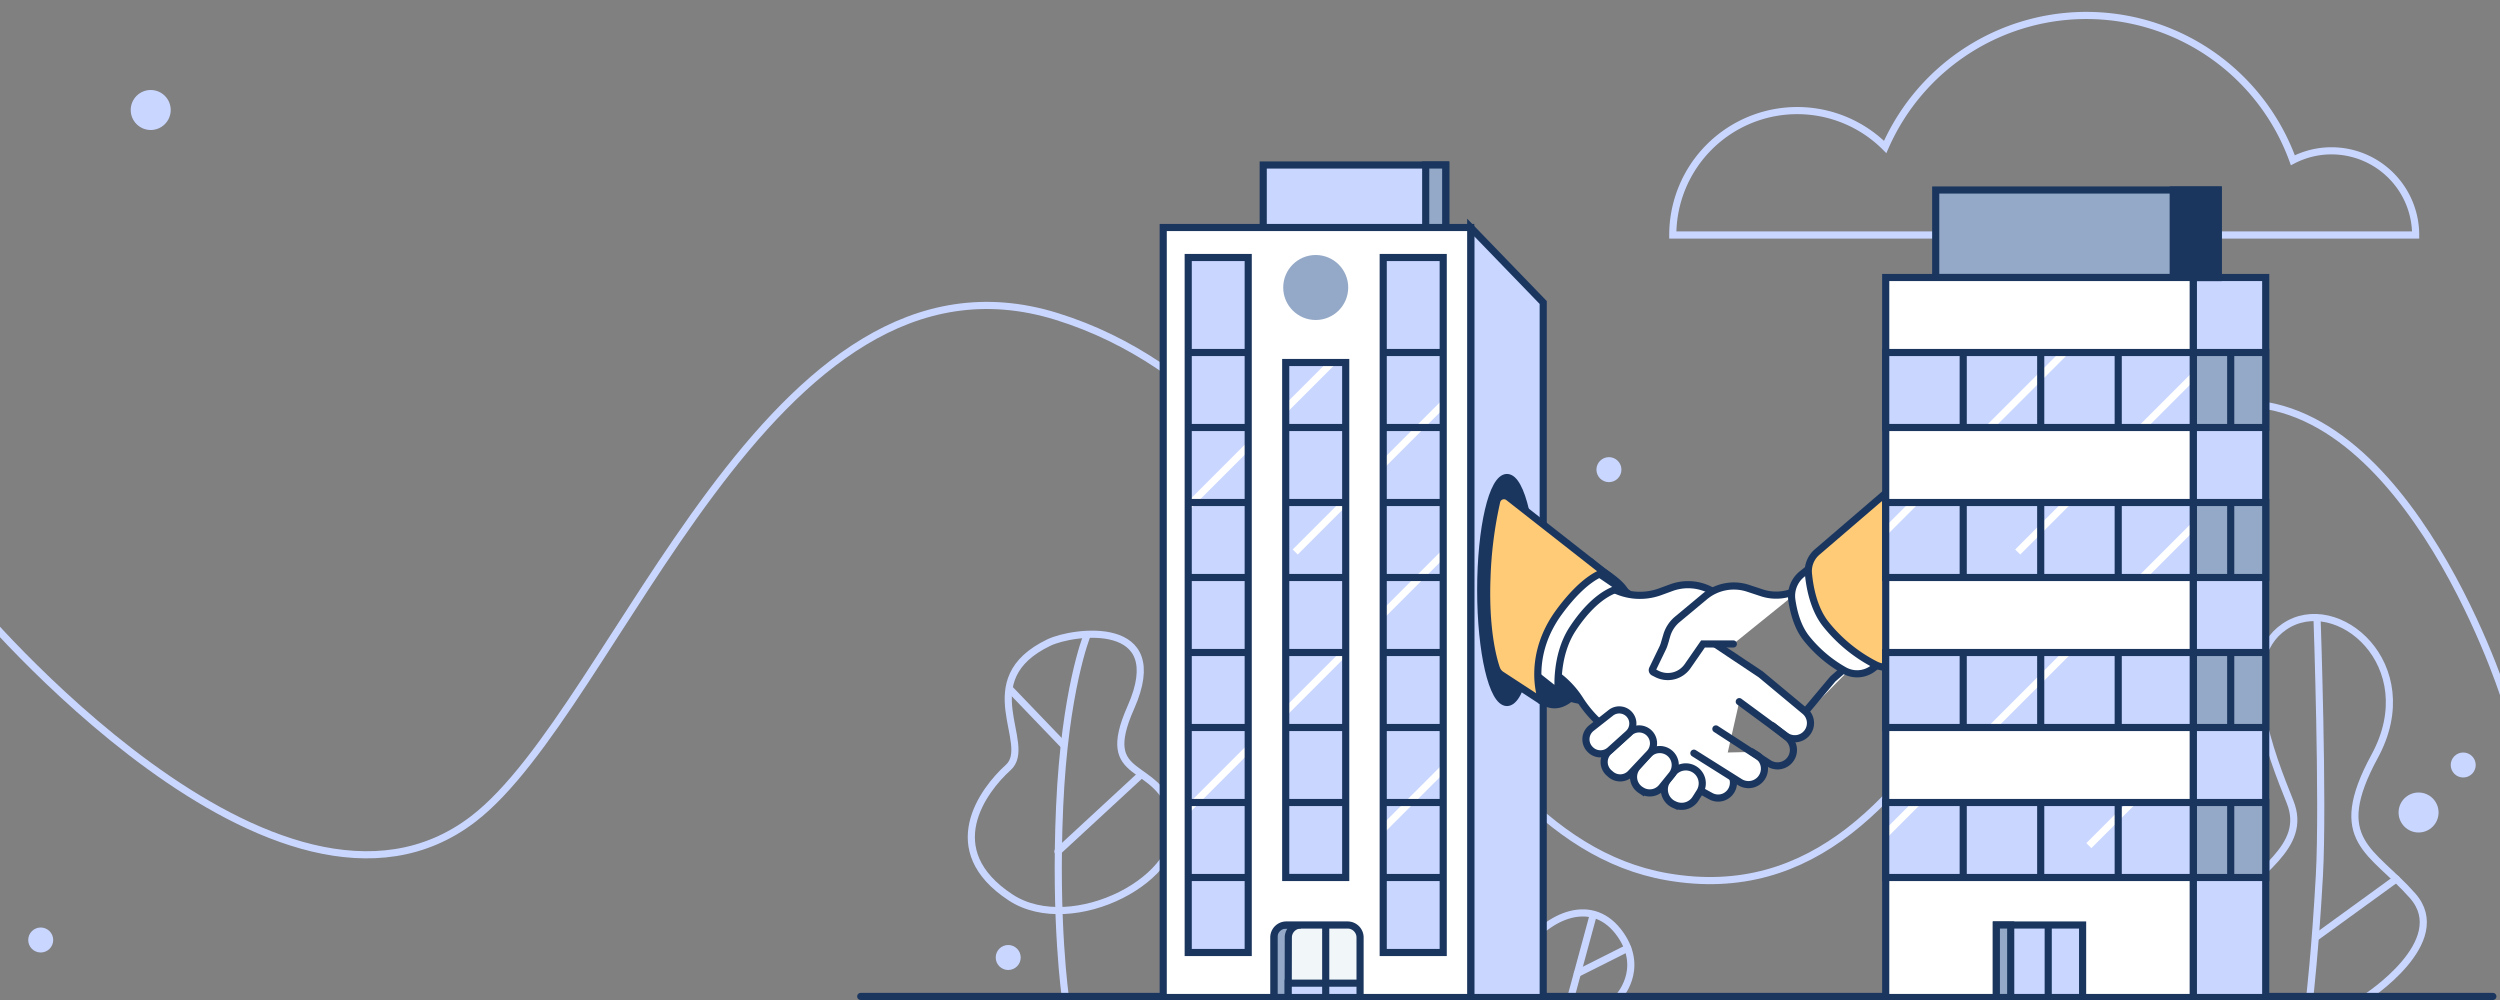 <svg xmlns="http://www.w3.org/2000/svg" xmlns:xlink="http://www.w3.org/1999/xlink" width="700" height="280" viewBox="0 0 700 280"><rect x="0" y="0" width="700" height="280" fill="#808080" stroke="none"/><defs><style>.a,.e,.f,.g,.i,.n,.o{fill:none;}.b,.h{fill:#c9d6ff;}.b,.c,.i,.j,.k,.l,.o,.s,.t,.u{stroke:#1a365f;}.b,.c,.e,.f,.g,.i,.j,.k,.l,.n,.o,.s,.t,.u{stroke-miterlimit:10;stroke-width:2px;}.c,.q{fill:#f1f6f9;}.d{clip-path:url(#a);}.e,.f,.g{stroke:#c9d6ff;}.e,.f,.i,.s,.t{stroke-linecap:round;}.f{fill-rule:evenodd;}.j,.p{fill:#94a9c7;}.k,.s{fill:#1a365f;}.l,.t{fill:#fff;}.m{clip-path:url(#b);}.n{stroke:#fff;}.r{clip-path:url(#c);}.u{fill:#ffcb77;}.v{clip-path:url(#d);}</style><clipPath id="a"><rect class="a" width="700" height="280"/></clipPath><clipPath id="b"><path class="b" d="M404.1,266.7V72.1H387.3V266.7Zm-27.3-21V101.5H360V245.7Zm-27.3,21V72.1H332.7V266.7Z"/></clipPath><clipPath id="c"><path class="c" d="M360.17,259h17.15a3.5,3.5,0,0,1,3.5,3.5v16.8a0,0,0,0,1,0,0H356.67a0,0,0,0,1,0,0V262.5A3.5,3.5,0,0,1,360.17,259Z"/></clipPath><clipPath id="d"><path class="b" d="M614.1,245.7H528v-21h86.1Zm0-63H528v21h86.1Zm0-42H528v21h86.1Zm0-42H528v21h86.1Zm-21,126v21m-21.7-21v21m-21.7-21v21m43.4-63v21m-21.7-21v21m-21.7-21v21m43.4-63v21m-21.7-21v21m-21.7-21v21m43.4-63v21m-21.7-21v21m-21.7-21v21"/></clipPath></defs><g class="d"><path class="e" d="M453.1,279.3H409s-3.79-8.55,1.42-12.6c6.3-4.9,12.74,4,16.1-.7,7-9.8,19.6-15.4,27.3-4.2C460.54,271.61,453.1,279.3,453.1,279.3Z"/><line class="e" x1="446.1" y1="256.2" x2="439.83" y2="279.3"/><line class="e" x1="455.75" y1="265.49" x2="441.66" y2="272.57"/><path class="e" d="M293.72,179.9c-21.92,10.5-4.15,28.45-11.42,35-7,6.3-19.6,23.1.7,36.4,17.22,11.28,49.76-5.6,45.63-22.4s-21.51-9.36-12-30.8C327.8,172.9,300.45,176.68,293.72,179.9Z"/><path class="e" d="M298.32,279.3s-3.07-20.95-1.62-53.53S304.32,178,304.32,178"/><line class="e" x1="319.4" y1="217" x2="296.22" y2="238.41"/><line class="e" x1="297.69" y1="208.5" x2="283" y2="193.2"/><path class="f" d="M662.49,279.3s24.3-15.65,13.07-28.45-23.62-15.22-10.64-39.12c13.9-25.61-10.66-46.23-25.28-36.27-14.31,9.74-3.54,36.27,1.58,49.07s-9.76,19.42-18.06,30.69,6.14,24.08,6.14,24.08Z"/><path class="f" d="M648.78,173.32s1.79,51.21.65,71.84-2.72,34.24-2.72,34.24"/><line class="e" x1="670.96" y1="246.1" x2="648.73" y2="262.23"/><path class="g" d="M-8,168s85.75,103.3,140.53,61.3c40.44-31,82.7-165.7,163.31-140.7,83.51,25.9,102.34,145,171,156.9,82.36,14.28,98.09-119.6,151.28-131.5S701,194.5,701,194.5"/><path class="g" d="M652.83,42.23A23.46,23.46,0,0,0,642,44.87a61.5,61.5,0,0,0-114.15-3.72A34.85,34.85,0,0,0,468.38,65.8h208A23.57,23.57,0,0,0,652.83,42.23Z"/><circle class="h" cx="689.7" cy="214.2" r="3.5"/><circle class="h" cx="450.5" cy="131.5" r="3.5"/><circle class="h" cx="282.3" cy="268.1" r="3.5"/><circle class="h" cx="11.4" cy="263.2" r="3.5"/><circle class="h" cx="677.2" cy="227.5" r="5.6"/><circle class="h" cx="42.2" cy="30.8" r="5.6"/><line class="i" x1="241" y1="279" x2="698" y2="279"/><rect class="b" x="353.7" y="46.2" width="51.1" height="31.5"/><rect class="j" x="399.2" y="46.2" width="5.6" height="31.5"/><polygon class="b" points="411.8 279.3 432.1 279.3 432.1 84.7 411.8 63.7 411.8 279.3"/><ellipse class="k" cx="421.95" cy="165.2" rx="7.35" ry="31.5"/><rect class="l" x="325.7" y="63.7" width="86.1" height="215.6"/><path class="h" d="M404.1,266.7V72.1H387.3V266.7Zm-27.3-21V101.5H360V245.7Zm-27.3,21V72.1H332.7V266.7Z"/><g class="m"><line class="n" x1="386.12" y1="88.33" x2="317.87" y2="156.58"/><line class="n" x1="413.06" y1="104.16" x2="362.66" y2="154.56"/><line class="n" x1="451.7" y1="107.52" x2="308.23" y2="250.99"/><line class="n" x1="421.95" y1="197.4" x2="382.58" y2="236.77"/><line class="c" x1="411.8" y1="245.7" x2="332.9" y2="245.7"/><line class="c" x1="411.8" y1="224.7" x2="332.9" y2="224.7"/><line class="c" x1="411.8" y1="203.7" x2="332.9" y2="203.7"/><line class="c" x1="411.8" y1="182.7" x2="332.9" y2="182.7"/><line class="c" x1="411.8" y1="161.7" x2="332.9" y2="161.7"/><line class="c" x1="411.8" y1="140.7" x2="332.9" y2="140.7"/><line class="c" x1="411.8" y1="119.7" x2="332.9" y2="119.7"/><line class="c" x1="411.8" y1="98.7" x2="332.9" y2="98.7"/></g><path class="o" d="M404.1,266.7V72.1H387.3V266.7Zm-27.3-21V101.5H360V245.7Zm-27.3,21V72.1H332.7V266.7Z"/><circle class="p" cx="368.4" cy="80.5" r="9.1"/><path class="q" d="M360.17,259h17.15a3.5,3.5,0,0,1,3.5,3.5v16.8a0,0,0,0,1,0,0H356.67a0,0,0,0,1,0,0V262.5A3.5,3.5,0,0,1,360.17,259Z"/><g class="r"><path class="j" d="M360.7,279.3h-4V259h7.53a3.5,3.5,0,0,0-3.5,3.5Z"/><polyline class="b" points="381.44 279.35 381.44 275.29 360.7 275.29 360.7 279.3"/><line class="c" x1="371.2" y1="279.3" x2="371.2" y2="258.97"/></g><path class="o" d="M360.17,259h17.15a3.5,3.5,0,0,1,3.5,3.5v16.8a0,0,0,0,1,0,0H356.67a0,0,0,0,1,0,0V262.5A3.5,3.5,0,0,1,360.17,259Z"/><path class="k" d="M445.44,157.36a30.31,30.31,0,0,0,3.73,2.89c9.85,6.51,7.52,9.4,1.47,19.41s-11.38,21.36-18.9,16.53c-3.6-2.31-8.22-15.58-4.13-24.34C432.07,162.33,445.44,157.36,445.44,157.36Z"/><path class="s" d="M452.34,164c6.68,4.45,8.43,8.58,3.74,21.79-2.22,6.24-6,8.86-9.32,9.89A11.28,11.28,0,0,1,437,194l-1.76-1.23L437,171S445.66,159.57,452.34,164Z"/><polyline class="l" points="528.72 176.52 513.2 190.1 501.45 204.1"/><path class="t" d="M482.78,215.06l1,.79a4.27,4.27,0,0,1,.64,6h0a4.27,4.27,0,0,1-5.4,1.08l-15.73-8.62L450,204.17a32,32,0,0,1-7.62-8.29h0a25.42,25.42,0,0,0-7.32-7.47l-5.74-3.83,17-22.91,4.18,2.57a16.54,16.54,0,0,0,14.4,1.43l3.06-1.12a13.59,13.59,0,0,1,10.77.59l3.23,1.62-4.24,11.88L493,188.82l12.35,10.28a4.36,4.36,0,0,1,.7,6h0a4.38,4.38,0,0,1-6.09.9L487,196.46"/><path class="l" d="M467.05,218.14l1.41-1.72a4.6,4.6,0,0,1,5.8-1.11h0a4.6,4.6,0,0,1,1.65,6.5l-1.16,1.83a4.61,4.61,0,0,1-5.8,1.72l-.24-.11A4.61,4.61,0,0,1,467.05,218.14Z"/><path class="l" d="M458.48,214.67l3-3.34a4.35,4.35,0,0,1,5.85-.59h0a4.34,4.34,0,0,1,.78,6.2l-2.8,3.46a4.33,4.33,0,0,1-5.78.89l-.19-.12A4.34,4.34,0,0,1,458.48,214.67Z"/><path class="l" d="M450.48,210.38l5.73-5.23a4.06,4.06,0,0,1,5.37-.08h0a4.06,4.06,0,0,1,.31,5.85l-5.29,5.62a4.05,4.05,0,0,1-5.61.27l-.45-.39A4.06,4.06,0,0,1,450.48,210.38Z"/><path class="l" d="M445.63,203.83l5.4-4.24a3.81,3.81,0,0,1,5.27.54h0a3.81,3.81,0,0,1-.36,5.29l-5.1,4.6a4,4,0,0,1-5.57-.15h0A4,4,0,0,1,445.63,203.83Z"/><path class="t" d="M474.29,210.89,487.18,219a4.48,4.48,0,0,0,5.76-.83h0a4.48,4.48,0,0,0-.95-6.72l-1.43-.91"/><path class="i" d="M496.36,203.25l4.11,3.25a4.45,4.45,0,0,1,.8,6.16h0a4.45,4.45,0,0,1-6,1.06l-14.82-9.62"/><path class="t" d="M507.39,162.51l-2.89,1.94A12.83,12.83,0,0,1,493.34,166l-3.85-1.27A12.74,12.74,0,0,0,477.36,167l-7.73,6.44a9.22,9.22,0,0,0-2.92,4.43l-.74,2.51a7.88,7.88,0,0,1-.41,1.05l-2.85,5.9a.69.69,0,0,0,.32.92l.93.47a6.75,6.75,0,0,0,8.57-2.19l4.31-6.22h8.49"/><path class="l" d="M453.74,164.71s-6.24.49-13.4,11.38c-5.1,7.78-4,17.81-4,17.81l-9.92-7.83s-3-6.86,2.08-16.06a35.9,35.9,0,0,1,13.28-13.44Z"/><path class="l" d="M510.79,155.72,531.16,182l-6.68,5.13a7.33,7.33,0,0,1-8.06.61,36.32,36.32,0,0,1-10.72-9.14c-2.5-3.21-3.54-7.5-4-10.72a7.84,7.84,0,0,1,2.82-7.1Z"/><path class="u" d="M537.1,130.26v50.93l-5.21,4.3a6.3,6.3,0,0,1-6.74.64,42.67,42.67,0,0,1-14-11.46c-3.34-4.28-4.43-10.24-4.79-14.06a7.07,7.07,0,0,1,2.38-6Z"/><path class="u" d="M422.41,139.25a2.09,2.09,0,0,0-3.34,1.17,113.5,113.5,0,0,0-2.72,21.28C415.8,176,418,184.28,419,187.17a3.46,3.46,0,0,0,1.4,1.79l11.29,7.37a.07.07,0,0,0,.1-.08c-.78-1.82-3.93-13,4.74-24.85,7.53-10.26,12.67-11.15,12.67-11.15Z"/><rect class="b" x="614.1" y="77.7" width="20.3" height="201.6" transform="translate(1248.5 357) rotate(180)"/><rect class="j" x="614.1" y="224.7" width="20.3" height="21" transform="translate(1248.5 470.4) rotate(180)"/><rect class="j" x="614.1" y="182.7" width="20.3" height="21" transform="translate(1248.5 386.4) rotate(180)"/><rect class="j" x="614.1" y="140.7" width="20.3" height="21" transform="translate(1248.5 302.4) rotate(180)"/><rect class="j" x="614.1" y="98.7" width="20.3" height="21" transform="translate(1248.5 218.4) rotate(180)"/><line class="b" x1="624.6" y1="224.7" x2="624.6" y2="245.7"/><line class="b" x1="624.6" y1="182.7" x2="624.6" y2="203.7"/><line class="b" x1="624.6" y1="140.7" x2="624.6" y2="161.7"/><line class="b" x1="624.6" y1="98.7" x2="624.6" y2="119.7"/><rect class="j" x="542" y="53.2" width="79.1" height="24.5"/><rect class="k" x="608.5" y="53.2" width="12.6" height="24.5"/><rect class="l" x="528" y="77.7" width="86.1" height="201.6"/><path class="h" d="M614.1,245.7H528v-21h86.1Zm0-63H528v21h86.1Zm0-42H528v21h86.1Zm0-42H528v21h86.1Zm-21,126v21m-21.7-21v21m-21.7-21v21m43.4-63v21m-21.7-21v21m-21.7-21v21m43.4-63v21m-21.7-21v21m-21.7-21v21m43.4-63v21m-21.7-21v21m-21.7-21v21"/><g class="v"><line class="n" x1="588.42" y1="88.33" x2="520.17" y2="156.58"/><line class="n" x1="615.36" y1="104.16" x2="564.96" y2="154.56"/><line class="n" x1="654" y1="107.52" x2="510.53" y2="250.99"/><line class="n" x1="624.25" y1="197.4" x2="584.88" y2="236.77"/></g><path class="o" d="M614.1,245.7H528v-21h86.1Zm0-63H528v21h86.1Zm0-42H528v21h86.1Zm0-42H528v21h86.1Zm-21,126v21m-21.7-21v21m-21.7-21v21m43.4-63v21m-21.7-21v21m-21.7-21v21m43.4-63v21m-21.7-21v21m-21.7-21v21m43.4-63v21m-21.7-21v21m-21.7-21v21"/><rect class="b" x="558.98" y="259" width="24.15" height="20.3"/><rect class="j" x="558.98" y="259" width="4.02" height="20.3"/><line class="c" x1="573.5" y1="279.3" x2="573.5" y2="258.97"/></g></svg>